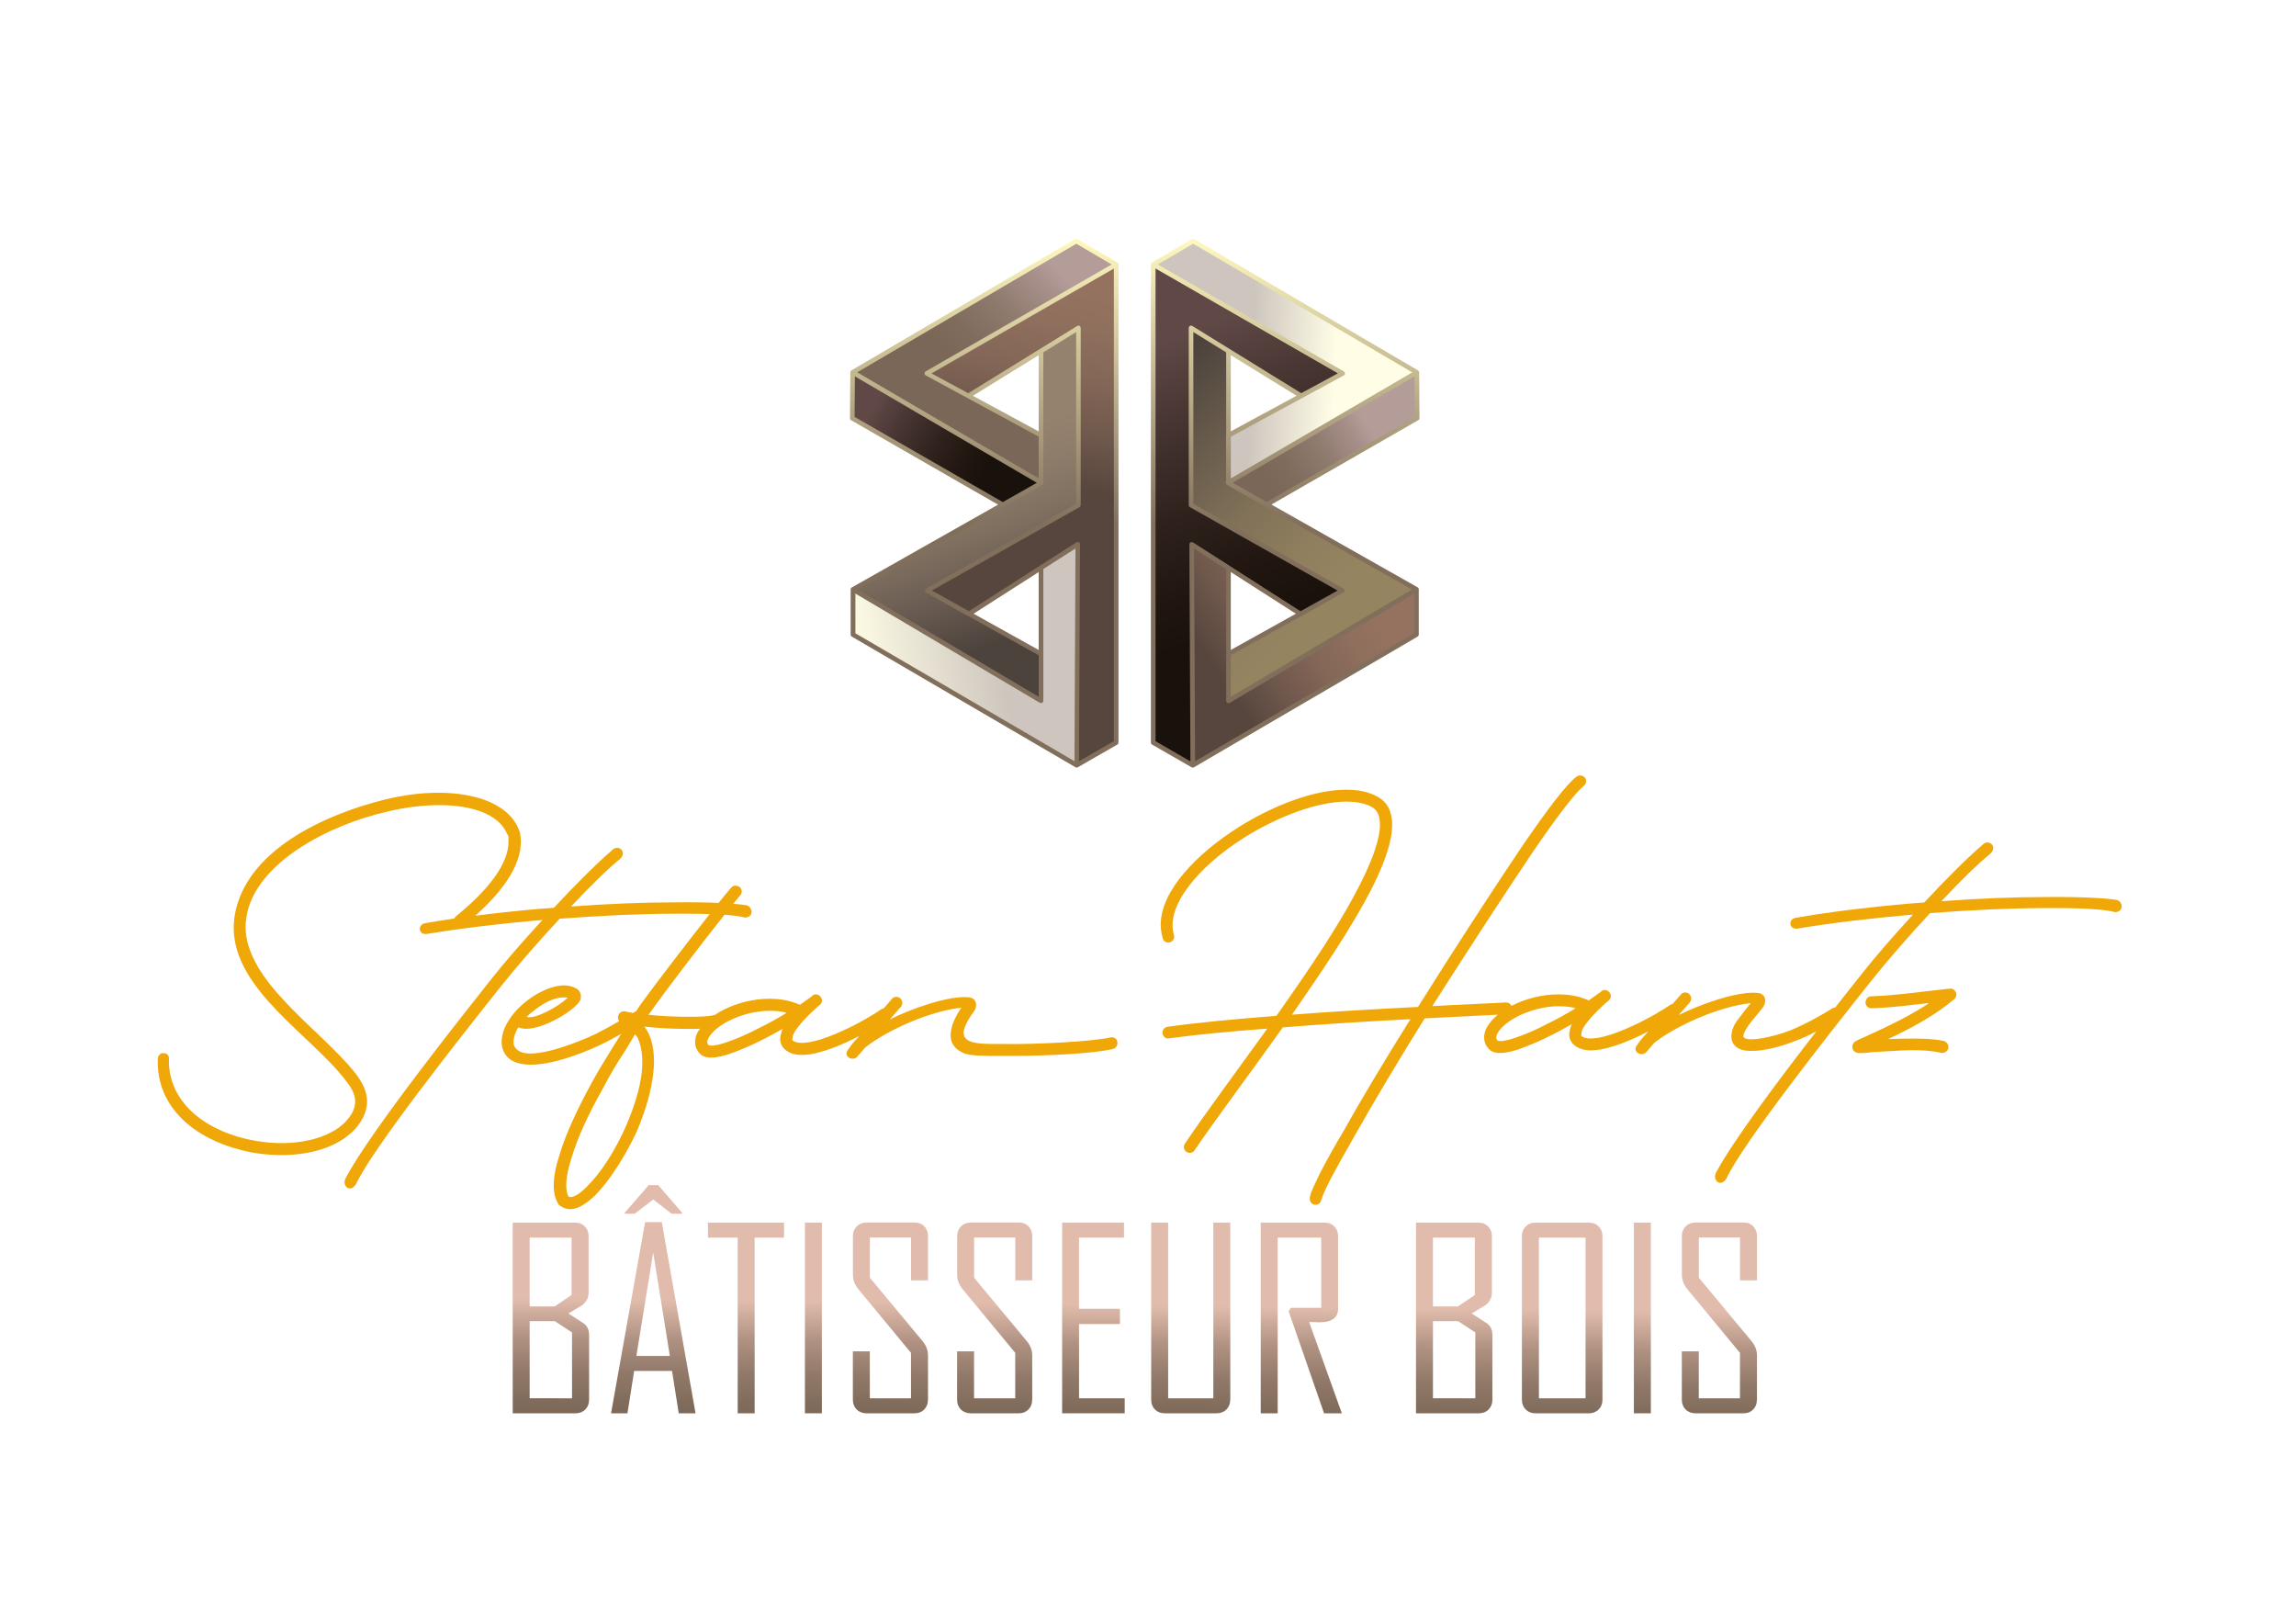 <svg xmlns="http://www.w3.org/2000/svg" xmlns:xlink="http://www.w3.org/1999/xlink" x="0px" y="0px" viewBox="0 0 423.82 297.89" style="enable-background:new 0 0 423.82 297.89;" xml:space="preserve">
<style type="text/css">
	.st0{display:none;}
	.st1{display:inline;fill:url(#SVGID_1_);}
	.st2{display:inline;fill:url(#SVGID_00000178907959975030137830000010933248949066351255_);}
	.st3{display:inline;}
	.st4{fill:url(#SVGID_00000132772942510291882210000017023421185407306887_);}
	.st5{fill:url(#SVGID_00000065058816271464468450000011195784223722671803_);}
	.st6{fill:url(#SVGID_00000126308273113587357670000004305798694645697432_);}
	.st7{fill:url(#SVGID_00000065764090745648607900000016671338725161576631_);}
	.st8{fill:url(#SVGID_00000156566988471563330740000013946229131891071899_);}
	.st9{fill:url(#SVGID_00000011743729190704372090000006038434968837650621_);}
	.st10{fill:url(#SVGID_00000079449143244587649040000006358041489711133587_);}
	.st11{fill:url(#SVGID_00000076577994456937616500000010030947380665021327_);}
	.st12{fill:url(#SVGID_00000173841330877905226320000009455133851414308523_);}
	.st13{fill:url(#SVGID_00000070089638628137385250000002687432496173192606_);}
	.st14{fill:url(#SVGID_00000023972821137287420650000017079417024554973850_);}
	.st15{fill:url(#SVGID_00000170984143971574605390000002986309647817558446_);}
	.st16{fill:url(#SVGID_00000142151330967041109170000000310162966774431636_);}
	.st17{fill:#EFA808;}
	.st18{fill:url(#SVGID_00000129204969850412233230000014937660589282219709_);}
	.st19{fill:url(#SVGID_00000162334629474057789270000008900679342019505826_);}
	.st20{fill:url(#SVGID_00000098212960421678532210000004362521732974344601_);}
	.st21{fill:url(#SVGID_00000178887988118965708480000008268017914267923851_);}
	.st22{fill:url(#SVGID_00000013888033299255150180000007799229706067923897_);}
	.st23{fill:url(#SVGID_00000101801319619294353260000010139722155192348342_);}
	.st24{fill:url(#SVGID_00000015327990493491264330000014671332504142441145_);}
	.st25{fill:url(#SVGID_00000062909609616228691140000007629292206175382657_);}
	.st26{fill:url(#SVGID_00000008140091492140113640000009465921660515958413_);}
	.st27{fill:url(#SVGID_00000003789556699102428150000017777428246752183974_);}
	.st28{fill:url(#SVGID_00000065789286486992188880000016503177080269294473_);}
	.st29{fill:url(#SVGID_00000183951400558179978360000016906976205613456268_);}
	.st30{fill:url(#SVGID_00000081636557332648407720000010149277073236772534_);}
	.st31{opacity:0.4;fill:url(#SVGID_00000119118790477080658090000013854725506439841168_);}
	.st32{fill:url(#SVGID_00000168815433838328686810000012191967212092374432_);}
	.st33{fill:url(#SVGID_00000073695524410893932510000000025254522405611708_);}
	.st34{fill:url(#SVGID_00000157289679661142718010000012378554039556951458_);}
	.st35{fill:url(#SVGID_00000175300057997383783740000017918824013928772282_);}
	.st36{fill:url(#SVGID_00000051362155402150375410000009341127517007864222_);}
	.st37{fill:url(#SVGID_00000011002882646715907650000002867010938374096542_);}
	.st38{fill:url(#SVGID_00000112618491358968710850000013128724501518796986_);}
	.st39{opacity:0.4;fill:url(#SVGID_00000152232096706785267800000012548734567649886105_);}
	.st40{fill:url(#SVGID_00000089554363011265167670000007060944262586087313_);}
	.st41{fill:url(#SVGID_00000127747252991580760570000011363258925771688125_);}
	.st42{fill:url(#SVGID_00000114768954188069759460000007041501751565322163_);}
	.st43{fill:url(#SVGID_00000061469400449442898530000011204722747080470675_);}
	.st44{fill:url(#SVGID_00000067195907381646430610000004318761322501680039_);}
	.st45{fill:url(#SVGID_00000108275689917870279360000000243315731109168557_);}
	.st46{fill:url(#SVGID_00000129897180154333042060000010617086749668361402_);}
	.st47{fill:url(#SVGID_00000034055116794546149660000003667900868350664363_);}
	.st48{fill:url(#SVGID_00000135651652634695785330000004177974286513723306_);}
	.st49{fill:url(#SVGID_00000110436067608977842080000014736139534858019753_);}
	.st50{fill:url(#SVGID_00000053521826384513461430000015621067809836352652_);}
	.st51{fill:url(#SVGID_00000102510364476033621800000016198297947789687702_);}
	.st52{fill:url(#SVGID_00000129913733867589973770000001959550394708135860_);}
	.st53{fill:url(#SVGID_00000170279260859705230900000002912095569526195111_);}
	.st54{fill:url(#SVGID_00000039121139436305874330000013704598938631323792_);}
	.st55{fill:url(#SVGID_00000060014751368401265760000003950283387043172007_);}
	.st56{fill:url(#SVGID_00000112633083360114978610000009317419729390013580_);}
	.st57{fill:url(#SVGID_00000146463340713457632310000000617081139763455147_);}
	.st58{fill:url(#SVGID_00000057840717964338577000000016338868940857003668_);}
	.st59{fill:url(#SVGID_00000130626957168173673740000017622825914487857586_);}
	.st60{fill:url(#SVGID_00000158029130202816223060000003652869781722113725_);}
	.st61{fill:url(#SVGID_00000118392487987716154160000003633322481032915621_);}
	.st62{fill:url(#SVGID_00000047741506860472604060000012567419022997716141_);}
	.st63{fill:url(#SVGID_00000104679869695614210390000006985915493467815076_);}
	.st64{fill:url(#SVGID_00000123418593651828646020000004921116273805431169_);}
	.st65{fill:url(#SVGID_00000026882945352210392730000018138006553743695786_);}
	.st66{fill:#FFFFFF;}
	.st67{opacity:0.4;fill:url(#SVGID_00000009560614519591448410000010071817557766883006_);}
	.st68{fill:url(#SVGID_00000033357947181629562280000017216232709255547028_);}
	.st69{fill:url(#SVGID_00000173147989339252281000000004828838262834663058_);}
	.st70{fill:url(#SVGID_00000023279508981360825120000007072422985525134988_);}
	.st71{fill:url(#SVGID_00000140729986957280139060000018295733633847239580_);}
	.st72{fill:url(#SVGID_00000067222802980207162300000017043252811320681353_);}
	.st73{fill:url(#SVGID_00000014616800253944268700000001068240639357820060_);}
	.st74{fill:url(#SVGID_00000078747035763941304930000009367964339160352674_);}
	.st75{fill:url(#SVGID_00000017474148202006219380000000101085089963019923_);}
	.st76{fill:url(#SVGID_00000167362731667800015100000007909787113065785743_);}
	.st77{fill:url(#SVGID_00000136388062238694507940000001442266736105788827_);}
	.st78{fill:url(#SVGID_00000097462503996992047150000015273360085617962135_);}
	.st79{fill:url(#SVGID_00000157282001038370173680000005557387748817773991_);}
	.st80{fill:url(#SVGID_00000127007095116207731480000009495481698785127082_);}
	.st81{fill:#B5852D;}
</style>
<g id="Calque_2" class="st0">
	<linearGradient id="SVGID_1_" gradientUnits="userSpaceOnUse" x1="143.122" y1="196.299" x2="400.794" y2="20.636">
		<stop offset="0.274" style="stop-color:#312C2E"></stop>
		<stop offset="0.437" style="stop-color:#353133"></stop>
		<stop offset="0.653" style="stop-color:#403D3F"></stop>
		<stop offset="0.9" style="stop-color:#525151"></stop>
		<stop offset="1" style="stop-color:#5A5B5A"></stop>
	</linearGradient>
	<rect x="-1.38" y="-0.13" class="st1" width="428.12" height="298.01"></rect>
</g>
<g id="Calque_1">
	<g>
		
			<linearGradient id="SVGID_00000017495992199376340470000016233463348504699027_" gradientUnits="userSpaceOnUse" x1="101.463" y1="262.431" x2="101.9" y2="223.608">
			<stop offset="0" style="stop-color:#7B6757"></stop>
			<stop offset="0.103" style="stop-color:#816C5C"></stop>
			<stop offset="0.24" style="stop-color:#917969"></stop>
			<stop offset="0.396" style="stop-color:#AF9181"></stop>
			<stop offset="0.565" style="stop-color:#DBB7A7"></stop>
			<stop offset="0.587" style="stop-color:#E1BCAD"></stop>
		</linearGradient>
		<path style="fill:url(#SVGID_00000017495992199376340470000016233463348504699027_);" d="M108.74,258.32c0,0.73-0.23,1.33-0.7,1.8    c-0.46,0.47-1.06,0.7-1.8,0.7h-11.6v-35.19h11.51c0.73,0,1.33,0.23,1.8,0.7c0.46,0.47,0.7,1.06,0.7,1.8v10.45    c0,0.93-0.42,1.71-1.26,2.34c-0.82,0.49-1.65,0.99-2.47,1.48l2.65,1.71c0.78,0.48,1.17,1.23,1.17,2.25V258.32z M105.5,238.99    V228.4h-7.73v12.7h4.61L105.5,238.99z M105.59,258.05v-12.16l-3.17-2.07h-4.65v14.23H105.59z"></path>
		
			<linearGradient id="SVGID_00000070106496316634583280000000923926459290568882_" gradientUnits="userSpaceOnUse" x1="120.58" y1="262.646" x2="121.016" y2="223.823">
			<stop offset="0" style="stop-color:#7B6757"></stop>
			<stop offset="0.103" style="stop-color:#816C5C"></stop>
			<stop offset="0.24" style="stop-color:#917969"></stop>
			<stop offset="0.396" style="stop-color:#AF9181"></stop>
			<stop offset="0.565" style="stop-color:#DBB7A7"></stop>
			<stop offset="0.587" style="stop-color:#E1BCAD"></stop>
		</linearGradient>
		<path style="fill:url(#SVGID_00000070106496316634583280000000923926459290568882_);" d="M128.39,260.82h-3.1l-1.24-7.82h-6.99    l-1.24,7.82h-3.01v-0.09l6.27-35.19h3.08L128.39,260.82z M125.9,223.99h-1.93l-3.39-2.63l-3.42,2.63h-1.84v-0.18l4.43-5.1h1.75    l4.41,5.1V223.99z M123.65,250.23l-3.08-19.07l-3.1,19.07H123.65z"></path>
		
			<linearGradient id="SVGID_00000122720147284541390480000006506919866848587177_" gradientUnits="userSpaceOnUse" x1="137.308" y1="262.834" x2="137.745" y2="224.011">
			<stop offset="0" style="stop-color:#7B6757"></stop>
			<stop offset="0.103" style="stop-color:#816C5C"></stop>
			<stop offset="0.24" style="stop-color:#917969"></stop>
			<stop offset="0.396" style="stop-color:#AF9181"></stop>
			<stop offset="0.565" style="stop-color:#DBB7A7"></stop>
			<stop offset="0.587" style="stop-color:#E1BCAD"></stop>
		</linearGradient>
		<path style="fill:url(#SVGID_00000122720147284541390480000006506919866848587177_);" d="M144.74,228.4h-5.44v32.42h-3.13V228.4    h-5.49v-2.77h14.05V228.4z"></path>
		
			<linearGradient id="SVGID_00000042001721223439931350000016534291683391300510_" gradientUnits="userSpaceOnUse" x1="149.922" y1="262.976" x2="150.358" y2="224.152">
			<stop offset="0" style="stop-color:#7B6757"></stop>
			<stop offset="0.103" style="stop-color:#816C5C"></stop>
			<stop offset="0.24" style="stop-color:#917969"></stop>
			<stop offset="0.396" style="stop-color:#AF9181"></stop>
			<stop offset="0.565" style="stop-color:#DBB7A7"></stop>
			<stop offset="0.587" style="stop-color:#E1BCAD"></stop>
		</linearGradient>
		<path style="fill:url(#SVGID_00000042001721223439931350000016534291683391300510_);" d="M151.71,260.82h-3.13v-35.19h3.13V260.82    z"></path>
		
			<linearGradient id="SVGID_00000037672771934009847170000001418225009582050202_" gradientUnits="userSpaceOnUse" x1="164.141" y1="263.136" x2="164.577" y2="224.312">
			<stop offset="0" style="stop-color:#7B6757"></stop>
			<stop offset="0.103" style="stop-color:#816C5C"></stop>
			<stop offset="0.24" style="stop-color:#917969"></stop>
			<stop offset="0.396" style="stop-color:#AF9181"></stop>
			<stop offset="0.565" style="stop-color:#DBB7A7"></stop>
			<stop offset="0.587" style="stop-color:#E1BCAD"></stop>
		</linearGradient>
		<path style="fill:url(#SVGID_00000037672771934009847170000001418225009582050202_);" d="M171.29,258.32    c0,0.73-0.23,1.33-0.69,1.8c-0.46,0.47-1.05,0.7-1.79,0.7h-8.86c-0.73,0-1.34-0.23-1.81-0.7c-0.47-0.46-0.71-1.06-0.71-1.8v-8.93    h3.13v8.66h7.6v-8.39l-9.71-11.74c-0.67-0.81-1.01-1.7-1.01-2.68v-7.13c0-0.73,0.24-1.33,0.71-1.8c0.47-0.46,1.08-0.7,1.81-0.7    h8.86c0.73,0,1.33,0.23,1.79,0.7c0.46,0.47,0.69,1.06,0.69,1.8v8.18h-3.13v-7.91h-7.6v7.42l9.76,11.74    c0.64,0.78,0.97,1.66,0.97,2.63V258.32z"></path>
		
			<linearGradient id="SVGID_00000048481564253421586110000000514326933142401671_" gradientUnits="userSpaceOnUse" x1="183.384" y1="263.352" x2="183.82" y2="224.528">
			<stop offset="0" style="stop-color:#7B6757"></stop>
			<stop offset="0.103" style="stop-color:#816C5C"></stop>
			<stop offset="0.24" style="stop-color:#917969"></stop>
			<stop offset="0.396" style="stop-color:#AF9181"></stop>
			<stop offset="0.565" style="stop-color:#DBB7A7"></stop>
			<stop offset="0.587" style="stop-color:#E1BCAD"></stop>
		</linearGradient>
		<path style="fill:url(#SVGID_00000048481564253421586110000000514326933142401671_);" d="M190.53,258.32    c0,0.73-0.23,1.33-0.69,1.8c-0.46,0.47-1.05,0.7-1.79,0.7h-8.86c-0.73,0-1.34-0.23-1.81-0.7c-0.47-0.46-0.71-1.06-0.71-1.8v-8.93    h3.13v8.66h7.6v-8.39l-9.71-11.74c-0.67-0.81-1.01-1.7-1.01-2.68v-7.13c0-0.73,0.24-1.33,0.71-1.8c0.47-0.46,1.08-0.7,1.81-0.7    h8.86c0.73,0,1.33,0.23,1.79,0.7c0.46,0.47,0.69,1.06,0.69,1.8v8.18h-3.13v-7.91h-7.6v7.42l9.76,11.74    c0.64,0.78,0.97,1.66,0.97,2.63V258.32z"></path>
		
			<linearGradient id="SVGID_00000166663000489336157430000015736842335127541181_" gradientUnits="userSpaceOnUse" x1="201.615" y1="263.557" x2="202.052" y2="224.733">
			<stop offset="0" style="stop-color:#7B6757"></stop>
			<stop offset="0.103" style="stop-color:#816C5C"></stop>
			<stop offset="0.24" style="stop-color:#917969"></stop>
			<stop offset="0.396" style="stop-color:#AF9181"></stop>
			<stop offset="0.565" style="stop-color:#DBB7A7"></stop>
			<stop offset="0.587" style="stop-color:#E1BCAD"></stop>
		</linearGradient>
		<path style="fill:url(#SVGID_00000166663000489336157430000015736842335127541181_);" d="M207.62,260.82h-11.56v-35.19h11.42v2.77    h-8.3v13.13h7.55v2.81h-7.55v13.71h8.43V260.82z"></path>
		
			<linearGradient id="SVGID_00000180361882806255224480000016953927073058906302_" gradientUnits="userSpaceOnUse" x1="219.552" y1="263.758" x2="219.988" y2="224.935">
			<stop offset="0" style="stop-color:#7B6757"></stop>
			<stop offset="0.103" style="stop-color:#816C5C"></stop>
			<stop offset="0.24" style="stop-color:#917969"></stop>
			<stop offset="0.396" style="stop-color:#AF9181"></stop>
			<stop offset="0.565" style="stop-color:#DBB7A7"></stop>
			<stop offset="0.587" style="stop-color:#E1BCAD"></stop>
		</linearGradient>
		<path style="fill:url(#SVGID_00000180361882806255224480000016953927073058906302_);" d="M227.09,258.32    c0,0.73-0.24,1.33-0.71,1.8c-0.47,0.47-1.08,0.7-1.81,0.7H215c-0.73,0-1.33-0.23-1.8-0.7c-0.46-0.46-0.7-1.06-0.7-1.8v-32.69h3.13    v32.42h8.34v-32.42h3.13V258.32z"></path>
		
			<linearGradient id="SVGID_00000109015353553966927510000017711881114358013610_" gradientUnits="userSpaceOnUse" x1="239.967" y1="263.988" x2="240.403" y2="225.164">
			<stop offset="0" style="stop-color:#7B6757"></stop>
			<stop offset="0.103" style="stop-color:#816C5C"></stop>
			<stop offset="0.24" style="stop-color:#917969"></stop>
			<stop offset="0.396" style="stop-color:#AF9181"></stop>
			<stop offset="0.565" style="stop-color:#DBB7A7"></stop>
			<stop offset="0.587" style="stop-color:#E1BCAD"></stop>
		</linearGradient>
		<path style="fill:url(#SVGID_00000109015353553966927510000017711881114358013610_);" d="M247.69,260.82h-3.28l-6.54-18.84    l0.43-0.63h5.58V228.4h-8.03v32.42h-3.13v-35.19h11.78c0.73,0,1.33,0.23,1.8,0.7c0.46,0.47,0.7,1.06,0.7,1.8v13.35    c0,1.69-1.14,2.54-3.42,2.54c-0.22,0-0.55-0.01-0.99-0.03c-0.43-0.02-0.75-0.03-0.94-0.03    C243.66,249.56,245.68,255.18,247.69,260.82z"></path>
		
			<linearGradient id="SVGID_00000105405896107006750940000004407403236527071120_" gradientUnits="userSpaceOnUse" x1="268.177" y1="264.305" x2="268.613" y2="225.481">
			<stop offset="0" style="stop-color:#7B6757"></stop>
			<stop offset="0.103" style="stop-color:#816C5C"></stop>
			<stop offset="0.24" style="stop-color:#917969"></stop>
			<stop offset="0.396" style="stop-color:#AF9181"></stop>
			<stop offset="0.565" style="stop-color:#DBB7A7"></stop>
			<stop offset="0.587" style="stop-color:#E1BCAD"></stop>
		</linearGradient>
		<path style="fill:url(#SVGID_00000105405896107006750940000004407403236527071120_);" d="M275.48,258.32c0,0.73-0.23,1.33-0.7,1.8    c-0.46,0.47-1.06,0.7-1.8,0.7h-11.6v-35.19h11.51c0.73,0,1.33,0.23,1.8,0.7c0.46,0.47,0.7,1.06,0.7,1.8v10.45    c0,0.93-0.42,1.71-1.26,2.34c-0.82,0.49-1.65,0.99-2.47,1.48l2.65,1.71c0.78,0.48,1.17,1.23,1.17,2.25V258.32z M272.24,238.99    V228.4h-7.73v12.7h4.61L272.24,238.99z M272.33,258.05v-12.16l-3.17-2.07h-4.65v14.23H272.33z"></path>
		
			<linearGradient id="SVGID_00000080193703611902764760000001830524829435927697_" gradientUnits="userSpaceOnUse" x1="288.131" y1="264.529" x2="288.567" y2="225.705">
			<stop offset="0" style="stop-color:#7B6757"></stop>
			<stop offset="0.103" style="stop-color:#816C5C"></stop>
			<stop offset="0.24" style="stop-color:#917969"></stop>
			<stop offset="0.396" style="stop-color:#AF9181"></stop>
			<stop offset="0.565" style="stop-color:#DBB7A7"></stop>
			<stop offset="0.587" style="stop-color:#E1BCAD"></stop>
		</linearGradient>
		<path style="fill:url(#SVGID_00000080193703611902764760000001830524829435927697_);" d="M295.8,258.32c0,0.73-0.24,1.33-0.71,1.8    c-0.47,0.47-1.08,0.7-1.81,0.7h-9.85c-0.73,0-1.33-0.23-1.8-0.7c-0.46-0.46-0.7-1.06-0.7-1.8v-30.19c0-0.73,0.23-1.33,0.7-1.8    c0.46-0.46,1.06-0.7,1.8-0.7h9.85c0.73,0,1.34,0.23,1.81,0.7c0.47,0.47,0.71,1.06,0.71,1.8V258.32z M292.68,258.05V228.4h-8.61    v29.66H292.68z"></path>
		
			<linearGradient id="SVGID_00000001623111862925027100000003559574103963990433_" gradientUnits="userSpaceOnUse" x1="302.923" y1="264.695" x2="303.359" y2="225.871">
			<stop offset="0" style="stop-color:#7B6757"></stop>
			<stop offset="0.103" style="stop-color:#816C5C"></stop>
			<stop offset="0.24" style="stop-color:#917969"></stop>
			<stop offset="0.396" style="stop-color:#AF9181"></stop>
			<stop offset="0.565" style="stop-color:#DBB7A7"></stop>
			<stop offset="0.587" style="stop-color:#E1BCAD"></stop>
		</linearGradient>
		<path style="fill:url(#SVGID_00000001623111862925027100000003559574103963990433_);" d="M304.73,260.82h-3.13v-35.19h3.13V260.82    z"></path>
		
			<linearGradient id="SVGID_00000178187760340818183260000010331180535193499280_" gradientUnits="userSpaceOnUse" x1="317.141" y1="264.855" x2="317.578" y2="226.031">
			<stop offset="0" style="stop-color:#7B6757"></stop>
			<stop offset="0.103" style="stop-color:#816C5C"></stop>
			<stop offset="0.24" style="stop-color:#917969"></stop>
			<stop offset="0.396" style="stop-color:#AF9181"></stop>
			<stop offset="0.565" style="stop-color:#DBB7A7"></stop>
			<stop offset="0.587" style="stop-color:#E1BCAD"></stop>
		</linearGradient>
		<path style="fill:url(#SVGID_00000178187760340818183260000010331180535193499280_);" d="M324.31,258.32    c0,0.73-0.23,1.33-0.69,1.8c-0.46,0.47-1.05,0.7-1.79,0.7h-8.86c-0.73,0-1.34-0.23-1.81-0.7c-0.47-0.46-0.71-1.06-0.71-1.8v-8.93    h3.13v8.66h7.6v-8.39l-9.71-11.74c-0.67-0.81-1.01-1.7-1.01-2.68v-7.13c0-0.73,0.24-1.33,0.71-1.8c0.47-0.46,1.08-0.7,1.81-0.7    h8.86c0.73,0,1.33,0.23,1.79,0.7c0.46,0.47,0.69,1.06,0.69,1.8v8.18h-3.13v-7.91h-7.6v7.42l9.76,11.74    c0.64,0.78,0.97,1.66,0.97,2.63V258.32z"></path>
	</g>
	<g>
		<path class="st17" d="M204.96,191.45c-2.94,0.74-14.05,1.35-20.09,1.21c-3.68,0.01-6.99,0.08-6.99-2.05    c0-0.88,0.59-2.14,1.91-3.98c0.66-0.88,0.58-2.36-0.89-2.57c-3.75-0.44-10.96,2.22-14.64,4.07l2.06-2.36    c0.37-0.44,0.29-1.18-0.15-1.54c-0.44-0.37-1.18-0.37-1.55,0.15l-1.5,1.71c-0.17,0.03-0.33,0.1-0.49,0.21    c-0.96,0.66-3.9,2.51-7.21,3.98c-3.53,1.62-6.69,2.51-8.39,2.07c-0.52-0.15-0.66-0.29-0.74-0.37c0-0.07-0.07-0.15,0-0.37    c0-0.59,0.44-1.4,1.25-2.36c1.1-1.4,2.57-2.73,3.31-3.39l0.07-0.07l0.22-0.15l0.22-0.22c1.03-0.88-0.3-2.5-1.4-1.69l0,0.07    c-0.07,0-0.15,0.07-0.29,0.22l-0.15,0.07l-0.07,0.07l-1.76,1.25l-0.07,0l-0.74-0.29c-1.62-0.59-3.24-0.8-4.86-0.8    c-3.02,0-6.03,0.82-8.39,2c-0.61,0.3-1.18,0.64-1.71,1c-0.07,0-0.13,0.02-0.2,0.03c-0.81,0.22-2.5,0.3-4.41,0.3    c-2.58,0-5.59-0.14-7.36-0.36l-0.29,0l0.37-0.44c2.32-3.35,9.41-12.63,13.71-18.04c1.79,0.14,3.04,0.32,3.63,0.5    c0.52,0.07,1.18-0.15,1.32-0.74c0.15-0.59-0.15-1.18-0.74-1.47c-0.56-0.11-1.44-0.22-2.6-0.31c0.53-0.65,0.96-1.17,1.27-1.53    c0.44-0.44,0.37-1.18-0.08-1.55c-0.44-0.37-1.18-0.37-1.55,0.08c-0.51,0.58-1.33,1.58-2.34,2.84c-2.28-0.1-5.11-0.14-8.33-0.1    c-5.37,0.01-11.92,0.24-18.91,0.77c3.45-3.68,6.76-6.93,9.11-8.84c1.32-1.4-0.52-2.72-1.55-1.54c-2.43,2.06-6.54,6.12-10.73,10.61    l-3.02,0.23c-3.76,0.33-7.62,0.74-11.49,1.24c5.07-4.5,9.16-9.92,8.3-14.99l0-0.15c-1.48-5.22-7.81-7.57-15.17-7.56    c-3.16,0-6.55,0.45-9.86,1.27c-10.15,2.52-24.56,8.65-27.42,20.13c-0.29,1.18-0.44,2.43-0.44,3.53    c0.02,11.55,14.53,19.99,20.72,28.23c1.03,1.32,1.7,2.5,1.7,3.82c0,0.96-0.36,1.99-1.17,3.02c-2.28,3.02-7.06,4.65-12.36,4.66    c-2.28,0-4.64-0.29-6.99-0.87c-7.66-1.9-13.99-6.97-13.86-14.55c0.07-0.74-0.3-1.18-1.03-1.18c-0.59-0.07-1.03,0.52-1.03,1.11    c-0.28,9.13,7.16,14.71,15.33,16.75c2.43,0.66,5.08,0.95,7.58,0.95c5.81-0.01,11.26-1.78,14.12-5.54c1.1-1.47,1.61-2.95,1.61-4.34    c0-1.84-0.89-3.6-2.22-5.3c-6.34-8.01-20.19-16.75-20.21-26.98c0-0.81,0.14-1.69,0.29-2.5c2.05-9.35,14.84-16.21,25.87-18.73    c3.38-0.81,6.62-1.19,9.56-1.19c6.11-0.01,10.75,1.68,12.37,4.91l0.44,0.88l0,0.74c0.15,4.27-3.89,9.28-9.62,13.92    c-0.17,0.16-0.3,0.32-0.4,0.48c-1.81,0.26-3.62,0.55-5.41,0.86c-1.4,0.3-1.17,2.14,0.3,1.99c6.77-1.11,13.91-1.94,20.67-2.53    c0.22,0,0.44,0,0.74-0.07c-3.6,3.91-7.13,7.96-9.55,11.05c-4.77,6.04-22.11,27.78-26.8,36.62c-0.73,1.47,0.89,2.79,1.92,1.1    c3.01-6.48,18.8-26.52,26.66-36.39c2.86-3.61,6.9-8.25,10.94-12.6c7.87-0.6,15.16-0.91,20.97-0.92l2.65,0    c1.49,0,2.85,0.02,4.07,0.07c-4.38,5.55-10.69,13.78-12.94,16.94l-0.58,0.92c-0.19,0.11-0.41,0.25-0.66,0.4l-0.24-0.06l-1.1-0.22    c-1.16-0.32-1.81,1.11-1.16,1.76c-1.13,0.66-2.42,1.38-3.76,2.07c-1.32,0.74-8.46,3.91-12.65,3.92c-1.47,0-2.58-0.44-3.02-1.47    c-0.22-0.66-0.08-1.69,0.51-2.87l0.29-0.52c2.95,1.47,10.44-2.96,11.4-4.95c0.29-0.74,0.14-1.62-0.59-2.13l-0.59-0.29    c-1.91-0.81-4.42-0.07-6.55,1.11c-2.13,1.18-4.26,3.02-5.51,5.09c-1.03,1.62-1.61,3.61-1.02,5.3c0.74,2.06,2.73,2.79,5.16,2.79    c4.71-0.01,11.03-2.74,13.68-4.07c1.05-0.54,2.06-1.09,2.99-1.61l-1.15,1.83c-1.47,2.36-2.94,4.71-4.26,7.14    c-2.57,4.71-4.77,9.35-5.94,13.26c-0.66,2.06-1.1,3.98-1.09,5.74c0,1.4,0.3,2.65,0.96,3.6c0.07,0.07,0.15,0.15,0.22,0.15    c1.18,0.88,2.58,0.73,3.68,0.14c1.18-0.59,2.43-1.62,3.6-2.95c2.35-2.65,4.85-6.63,6.83-10.83c1.83-4.27,3.15-8.84,3.22-12.88    c0-1.99-0.3-3.9-1.11-5.52l-0.66-1.03l0.66,0.07c1.91,0.22,4.86,0.36,7.51,0.36c0.73,0,1.43-0.01,2.08-0.04    c-0.01,0.01-0.02,0.02-0.02,0.03c-0.59,0.74-0.88,1.62-0.88,2.43c0,0.74,0.22,1.4,0.81,2.06l0.22,0.22    c1.18,1.03,3.39,0.51,5.08-0.01c1.99-0.67,4.41-1.7,6.69-2.88l1.69-0.89l1.69-0.96l-0.07,0.15c-0.15,0.44-0.29,0.88-0.37,1.33    c-0.22,1.47,0.67,2.65,2.36,3.16c2.58,0.73,6.62-0.67,9.86-2.15c0.8-0.36,1.58-0.75,2.33-1.14l-0.41,0.47    c-0.88,0.88-1.32,1.62-1.76,2.21c-0.73,1.18,1.03,2.06,1.84,1.1l1.47-1.69c3.82-3.02,11.76-6.71,17.72-7.31    c-0.88,1.25-1.98,3.24-1.98,5.08c0,1.32,0.59,2.5,2.43,3.31c1.25,0.51,3.9,0.51,6.92,0.5l2.35,0c6.4-0.01,15.08-0.47,18.25-1.28    c0.59-0.15,0.96-0.74,0.81-1.33C206.21,191.67,205.54,191.31,204.96,191.45z M104.79,184.11c-1.47,1.55-6.17,4.13-7.57,3.54    C99.05,185.96,101.92,183.74,104.79,184.11z M115.5,207.93c-1.83,4.12-4.18,7.88-6.46,10.31c-2.35,2.65-3.75,2.95-4.19,2.51    l0.15,0.07l-0.22-0.29c-0.44-1.25-0.37-3.53,0.72-6.84c1.1-3.75,3.15-8.17,5.79-12.81c1.25-2.43,2.64-4.79,4.18-7.07l1.76-2.95    l0.44,0.59c0.59,1.25,0.89,2.79,0.89,4.56C118.58,199.61,117.26,203.88,115.5,207.93z M144.97,187.06    c-1.47,0.89-3.16,1.84-4.85,2.66c-2.21,1.18-4.49,2.14-6.32,2.73c-0.88,0.3-1.62,0.44-2.21,0.52c-0.66,0-0.81-0.07-0.81-0.15    l-0.15-0.15c-0.22-0.44,0.07-1.03,0.37-1.47c0.66-0.96,1.91-1.99,3.68-2.88c2.13-1.03,4.71-1.77,7.36-1.78    c0.88,0,1.77,0.07,2.58,0.22l0.59,0.15L144.97,187.06z"></path>
		<path class="st17" d="M390.88,166.12c-1.77-0.37-6.85-0.65-13.61-0.57c-5.37,0.01-11.92,0.24-18.91,0.77    c3.45-3.68,6.76-6.93,9.11-8.84c1.32-1.4-0.52-2.72-1.55-1.54c-2.43,2.06-6.54,6.12-10.73,10.61l-3.02,0.23    c-6.77,0.6-13.91,1.42-20.75,2.61c-1.4,0.3-1.17,2.14,0.3,1.99c6.77-1.11,13.9-1.94,20.67-2.53c0.22,0,0.44,0,0.74-0.07    c-3.6,3.91-7.13,7.96-9.55,11.05c-1.07,1.35-2.78,3.5-4.83,6.11c-0.18,0.01-0.37,0.05-0.54,0.15c-0.96,0.66-4.48,2.73-7.72,4.06    c-2.94,1.18-8.39,2.37-8.68,1.12c0-1.4,2.79-4.2,3.67-5.45c0.73-1.11,0.36-2.43-0.96-2.57c-3.75-0.44-10.96,2.22-14.64,4.07    l2.06-2.36c0.37-0.44,0.29-1.18-0.15-1.54c-0.44-0.37-1.18-0.37-1.55,0.15l-1.5,1.71c-0.17,0.03-0.33,0.1-0.49,0.21    c-0.96,0.66-3.9,2.51-7.21,3.98c-3.53,1.62-6.69,2.51-8.39,2.07c-0.52-0.15-0.66-0.29-0.74-0.37c0-0.07-0.07-0.15,0-0.37    c0-0.59,0.44-1.4,1.25-2.36c1.1-1.4,2.57-2.73,3.31-3.39l0.07-0.07l0.22-0.15l0.22-0.22c1.03-0.88-0.3-2.5-1.4-1.69l0,0.07    c-0.07,0-0.15,0.07-0.29,0.22l-0.15,0.07l-0.07,0.07l-1.76,1.25l-0.07,0l-0.74-0.29c-1.62-0.59-3.24-0.8-4.86-0.8    c-3.02,0-6.03,0.82-8.39,2c-0.08,0.04-0.16,0.09-0.24,0.13c-0.18-0.4-0.57-0.64-1.01-0.64c-3.9,0.23-8.54,0.38-13.61,0.68    c5.29-8.32,14.24-22.1,18.5-28.36c4.55-6.7,8-11.12,9.4-12.23c0.51-0.37,0.66-1.03,0.29-1.55c-0.37-0.44-1.1-0.59-1.55-0.22    c-1.91,1.4-5.58,6.34-9.99,12.75c-4.4,6.48-13.87,21.07-19.01,29.32l-0.29,0.44c-7.43,0.38-15.53,0.83-23.25,1.43    c2.64-3.83,5.29-7.66,7.71-11.42c5.21-8.03,10.79-17.53,10.78-23.64c0-2.35-0.82-4.19-2.8-5.22c-1.62-0.88-3.53-1.25-5.74-1.24    c-5.96,0.01-13.54,2.96-19.86,6.95c-7.57,4.8-14.33,11.65-14.32,17.98c0,0.81,0.15,1.69,0.37,2.5c0.15,0.59,0.74,0.88,1.33,0.73    c0.59-0.15,0.96-0.81,0.73-1.4c-1.55-5.22,4.4-12.52,13.07-17.98c6.4-3.98,13.53-6.57,18.75-6.58c1.84,0,3.39,0.29,4.64,0.95    c0.96,0.51,1.47,1.4,1.55,2.79c0.15,1.47-0.29,3.39-1.09,5.74c-1.69,4.71-5.06,10.75-9.25,17.23c-2.72,4.2-5.73,8.54-8.74,12.82    c-7.65,0.6-14.79,1.27-20.09,2.02c-0.59,0.07-1.03,0.66-0.95,1.25c0.15,0.59,0.66,1.03,1.25,0.88c4.86-0.67,11.18-1.27,18.1-1.79    c-5.73,7.96-11.38,15.54-15.2,21.22c-0.37,0.52-0.22,1.18,0.3,1.54c0.44,0.29,1.18,0.22,1.47-0.3    c3.96-5.82,10.21-14.14,16.3-22.69c7.73-0.6,15.89-1.13,23.55-1.51c-4.55,7.29-8.88,14.44-12.11,20.26    c-1.91,3.17-3.45,5.97-4.55,8.1c-0.95,1.99-1.83,3.68-1.91,4.57l0,0.22c0,0.59,0.44,1.1,1.03,1.1c0.52,0,0.88-0.3,1.03-0.66    l0.07-0.37l0.07,0c0-0.22,0.29-1.1,1.69-3.83c1.1-2.06,2.64-4.86,4.48-8.03c3.45-6.11,8-13.77,12.84-21.51l13.5-0.68    c-0.68,0.56-1.24,1.15-1.65,1.77c-0.59,0.74-0.88,1.62-0.88,2.43c0,0.74,0.22,1.4,0.81,2.06l0.22,0.22    c1.18,1.03,3.39,0.51,5.08-0.01c1.99-0.67,4.41-1.7,6.69-2.88l1.69-0.89l1.69-0.96l-0.07,0.15c-0.15,0.44-0.29,0.88-0.37,1.33    c-0.22,1.47,0.67,2.65,2.36,3.16c2.58,0.73,6.62-0.67,9.86-2.15c0.8-0.36,1.58-0.75,2.33-1.14l-0.41,0.47    c-0.88,0.88-1.32,1.62-1.76,2.21c-0.73,1.18,1.03,2.06,1.84,1.1l1.47-1.69c3.82-3.02,11.84-6.71,17.8-7.31    c-0.95,1.11-1.76,2.21-2.42,3.09c-0.66,0.81-1.17,1.99-1.17,3.09c0,0.96,0.44,1.84,1.7,2.35c0.59,0.22,1.25,0.29,2.06,0.29    c2.35,0,5.44-0.82,7.87-1.78c1.38-0.5,2.78-1.16,4.05-1.83c-6.86,8.84-15.42,20.24-18.51,26.06c-0.73,1.47,0.89,2.79,1.91,1.1    c3.01-6.48,18.8-26.52,26.66-36.39c2.86-3.61,6.9-8.25,10.94-12.6c7.87-0.6,15.16-0.91,20.97-0.92l2.65,0    c5.45-0.01,9.2,0.35,10.38,0.72c0.52,0.07,1.18-0.15,1.32-0.74C391.76,167,391.47,166.41,390.88,166.12z M290.61,186.22    c-1.47,0.89-3.16,1.84-4.85,2.66c-2.21,1.18-4.49,2.14-6.32,2.73c-0.88,0.3-1.62,0.44-2.21,0.52c-0.66,0-0.81-0.07-0.81-0.15    l-0.15-0.15c-0.22-0.44,0.07-1.03,0.37-1.47c0.66-0.96,1.91-1.99,3.68-2.88c2.13-1.03,4.71-1.77,7.36-1.78    c0.88,0,1.77,0.07,2.58,0.22l0.59,0.15L290.61,186.22z"></path>
		<path class="st17" d="M359.88,182.45c-4.93,0.52-9.93,1.27-14.49,1.42c-0.59,0-1.03,0.52-1.03,1.18c0,0.59,0.52,1.03,1.11,1.03    c2.35-0.08,4.86-0.3,7.28-0.6l3.31-0.37l-0.51,0.37c-4.12,2.66-8.97,4.8-12.87,6.57l0,0.07c-0.07,0-0.22,0.07-0.37,0.15    c-0.07,0.15-0.51,0.52-0.37,1.18c0.15,0.59,0.66,0.81,0.81,0.81c0.07,0.07,0.22,0.07,0.29,0.07l0.96,0c0.44,0,0.88-0.08,1.47-0.15    l3.97-0.23c1.18-0.07,2.35-0.15,3.53-0.15c1.91,0,3.9,0.14,5.37,0.51c0.59,0.07,1.18-0.3,1.32-0.89c0.07-0.59-0.3-1.18-0.89-1.32    c-1.69-0.37-3.68-0.44-5.67-0.43c-1.32,0-2.65,0-3.83,0.08l-0.74,0l0.15-0.07c4.12-1.92,8.75-4.43,12.06-7.3    C361.58,183.62,360.91,182.3,359.88,182.45z"></path>
	</g>
	<g>
		
			<linearGradient id="SVGID_00000082369981615342944880000007260371052255471011_" gradientUnits="userSpaceOnUse" x1="217.796" y1="66.494" x2="246.332" y2="67.818">
			<stop offset="0.458" style="stop-color:#816F5C"></stop>
			<stop offset="1" style="stop-color:#FFF9BF"></stop>
		</linearGradient>
		<polygon style="opacity:0.4;fill:url(#SVGID_00000082369981615342944880000007260371052255471011_);" points="261.53,68.72     258.2,70.67 258.2,70.67 253.97,73.14 249.73,75.61 245.49,78.09 241.23,80.58 236.96,83.07 232.65,85.59 228.26,88.15     226.77,89.03 226.76,89.03 226.75,83.13 226.75,80.34 226.77,80.33 229.91,78.63 233.84,76.5 237.91,74.29 242.06,72.04     246.25,69.77 247.83,68.91 244.66,67.09 237.19,62.8 216.47,50.88 212.87,48.82 217.11,46.33 220.24,44.48 245.94,59.57     254.21,64.42   "></polygon>
		
			<linearGradient id="SVGID_00000125591962650261472480000001964137433552321982_" gradientUnits="userSpaceOnUse" x1="241.752" y1="132.19" x2="214.745" y2="62.963">
			<stop offset="0.274" style="stop-color:#19110B"></stop>
			<stop offset="0.406" style="stop-color:#211710"></stop>
			<stop offset="0.581" style="stop-color:#2F221D"></stop>
			<stop offset="0.781" style="stop-color:#44332F"></stop>
			<stop offset="0.998" style="stop-color:#604846"></stop>
			<stop offset="1" style="stop-color:#604846"></stop>
		</linearGradient>
		<polygon style="fill:url(#SVGID_00000125591962650261472480000001964137433552321982_);" points="246.74,108.4 247.77,108.98     245.16,110.45 240.08,113.31 240.04,113.29 236.93,111.3 232.51,108.46 228.07,105.63 226.77,104.79 223.63,102.78 219.98,100.45     220,104.88 220.03,110.32 220.05,115.26 220.07,120.06 220.1,124.81 220.12,129.53 220.14,134.23 220.16,138.93 220.17,141.23     215.97,138.81 212.87,137.03 212.87,48.82 216.47,50.88 237.19,62.8 244.66,67.09 247.83,68.91 246.24,69.77 242.05,72.04     240.18,73.05 236.28,70.65 219.85,60.51 219.85,93.21 223.23,95.12 228.05,97.84 232.77,100.51 237.44,103.15 242.1,105.78   "></polygon>
		
			<linearGradient id="SVGID_00000145751035850836902400000010269540804779044993_" gradientUnits="userSpaceOnUse" x1="256.168" y1="125.409" x2="207.039" y2="78.045">
			<stop offset="0.274" style="stop-color:#958460"></stop>
			<stop offset="0.406" style="stop-color:#8F7F5E"></stop>
			<stop offset="0.581" style="stop-color:#817258"></stop>
			<stop offset="0.781" style="stop-color:#6A5D4D"></stop>
			<stop offset="0.998" style="stop-color:#4D433D"></stop>
			<stop offset="1" style="stop-color:#4D433D"></stop>
		</linearGradient>
		<polygon style="fill:url(#SVGID_00000145751035850836902400000010269540804779044993_);" points="261.47,108.79 257.78,110.97     257.78,110.97 226.77,129.34 226.77,120.68 240.04,113.29 245.19,110.42 245.19,110.42 247.77,108.98 246.74,108.4 246.74,108.4     242.1,105.78 237.44,103.15 232.77,100.51 228.05,97.84 223.23,95.12 223.23,95.12 219.85,93.21 219.85,60.51 226.77,64.79     226.77,89.14 228.75,90.26 233.83,93.14 234.51,93.52 239.89,96.57 244.99,99.46 249.93,102.25 254.75,104.98 259.52,107.68   "></polygon>
		
			<linearGradient id="SVGID_00000075134993469141232580000014195770742499459475_" gradientUnits="userSpaceOnUse" x1="256.584" y1="98.477" x2="222.398" y2="120.698">
			<stop offset="0.274" style="stop-color:#94725F"></stop>
			<stop offset="0.406" style="stop-color:#8F6F5D"></stop>
			<stop offset="0.581" style="stop-color:#846757"></stop>
			<stop offset="0.781" style="stop-color:#71594D"></stop>
			<stop offset="0.998" style="stop-color:#57463D"></stop>
			<stop offset="1" style="stop-color:#57463D"></stop>
		</linearGradient>
		<polygon style="fill:url(#SVGID_00000075134993469141232580000014195770742499459475_);" points="261.47,108.79 261.47,117.12     258.42,118.9 258.41,118.91 224.6,138.64 224.6,138.64 220.17,141.23 220.16,138.93 220.14,134.23 220.12,129.53 220.1,124.81     220.07,120.06 220.05,115.26 220.03,110.32 220,104.88 219.98,100.45 223.63,102.78 226.77,104.78 226.77,129.34 257.78,110.97     257.78,110.97   "></polygon>
		
			<linearGradient id="SVGID_00000160886040379356384760000017645358196463414145_" gradientUnits="userSpaceOnUse" x1="227.062" y1="93.27" x2="252.362" y2="78.266">
			<stop offset="0.274" style="stop-color:#7B6757"></stop>
			<stop offset="0.437" style="stop-color:#806C5D"></stop>
			<stop offset="0.653" style="stop-color:#8E796D"></stop>
			<stop offset="0.9" style="stop-color:#A7908A"></stop>
			<stop offset="1" style="stop-color:#B49C99"></stop>
		</linearGradient>
		<polygon style="fill:url(#SVGID_00000160886040379356384760000017645358196463414145_);" points="261.6,77.18 257.47,79.55     253.08,82.08 248.64,84.63 244.1,87.24 239.43,89.92 234.47,92.77 233.83,93.14 233.81,93.15 228.75,90.28 226.68,89.1     226.77,89.05 228.27,88.17 232.66,85.61 236.97,83.09 241.24,80.59 245.5,78.1 249.74,75.62 253.97,73.14 258.2,70.67     261.53,68.72 261.59,76.58 261.59,76.6   "></polygon>
	</g>
	<g>
		
			<linearGradient id="SVGID_00000152951343057557982350000011419243625202875325_" gradientUnits="userSpaceOnUse" x1="174.465" y1="79.177" x2="199.591" y2="54.562">
			<stop offset="0.274" style="stop-color:#7B6757"></stop>
			<stop offset="0.437" style="stop-color:#806C5D"></stop>
			<stop offset="0.653" style="stop-color:#8E796D"></stop>
			<stop offset="0.9" style="stop-color:#A7908A"></stop>
			<stop offset="1" style="stop-color:#B49C99"></stop>
		</linearGradient>
		<polygon style="fill:url(#SVGID_00000152951343057557982350000011419243625202875325_);" points="192.16,80.33 192.17,80.34     192.16,89.03 187.76,86.46 182.36,83.31 177.2,80.3 172.21,77.38 167.35,74.54 162.59,71.76 157.39,68.72 181.9,54.33     187.43,51.09 198.68,44.48 201.72,46.27 206.05,48.82 189.78,58.17 173,67.81 171.09,68.91 171.6,69.19 176.25,71.71     180.95,74.26 185.71,76.84 190.56,79.47   "></polygon>
		
			<linearGradient id="SVGID_00000068653397339682562220000017636248391704685702_" gradientUnits="userSpaceOnUse" x1="202.024" y1="40.669" x2="191.64" y2="88.743">
			<stop offset="0.274" style="stop-color:#94725F"></stop>
			<stop offset="0.406" style="stop-color:#8F6F5D"></stop>
			<stop offset="0.581" style="stop-color:#846757"></stop>
			<stop offset="0.781" style="stop-color:#71594D"></stop>
			<stop offset="0.998" style="stop-color:#57463D"></stop>
			<stop offset="1" style="stop-color:#57463D"></stop>
		</linearGradient>
		<polygon style="fill:url(#SVGID_00000068653397339682562220000017636248391704685702_);" points="206.05,48.82 206.05,137.03     205.27,137.48 198.74,141.23 198.77,136.05 198.79,131.22 198.82,126.34 198.84,121.36 198.86,116.17 198.89,109.95     198.92,103.97 198.94,100.45 196.37,102.09 192.16,104.79 191.63,105.13 186.95,108.12 182.32,111.08 178.88,113.29     178.84,113.31 171.96,109.43 171.15,108.98 171.5,108.78 176.85,105.77 182.26,102.7 187.81,99.57 193.53,96.34 199.07,93.21     199.07,60.51 191.8,65 178.74,73.05 176.26,71.71 171.6,69.19 171.09,68.91 173,67.81 189.78,58.17   "></polygon>
		
			<linearGradient id="SVGID_00000061457838467438296250000009252078549914043828_" gradientUnits="userSpaceOnUse" x1="173.147" y1="69.727" x2="189.327" y2="116.944">
			<stop offset="0.274" style="stop-color:#94826E"></stop>
			<stop offset="0.406" style="stop-color:#8F7D6B"></stop>
			<stop offset="0.581" style="stop-color:#807161"></stop>
			<stop offset="0.781" style="stop-color:#6A5C52"></stop>
			<stop offset="0.998" style="stop-color:#4D433D"></stop>
			<stop offset="1" style="stop-color:#4D433D"></stop>
		</linearGradient>
		<polygon style="fill:url(#SVGID_00000061457838467438296250000009252078549914043828_);" points="199.07,60.51 199.07,93.21     193.53,96.34 187.81,99.57 182.26,102.7 176.85,105.77 171.5,108.78 171.15,108.98 171.95,109.43 178.88,113.29 192.16,120.68     192.16,129.34 157.74,108.95 157.74,108.95 157.45,108.79 157.64,108.68 163.26,105.5 168.98,102.26 174.83,98.95 180.84,95.55     185.1,93.14 187.07,92.02 192.16,89.14 192.16,64.79   "></polygon>
		
			<linearGradient id="SVGID_00000178206689717338942740000005275855022604966278_" gradientUnits="userSpaceOnUse" x1="206.766" y1="118.952" x2="159.401" y2="128.955">
			<stop offset="0.458" style="stop-color:#816F5C"></stop>
			<stop offset="1" style="stop-color:#FFF9BF"></stop>
		</linearGradient>
		<polygon style="opacity:0.4;fill:url(#SVGID_00000178206689717338942740000005275855022604966278_);" points="198.94,100.45     198.92,103.97 198.89,109.95 198.86,116.17 198.84,121.36 198.82,126.34 198.79,131.22 198.77,136.05 198.74,141.23     157.45,117.12 157.45,108.79 157.74,108.95 157.74,108.95 192.16,129.34 192.16,104.78 196.37,102.09   "></polygon>
		
			<linearGradient id="SVGID_00000092419145134809880780000016383336353424932487_" gradientUnits="userSpaceOnUse" x1="189.767" y1="91.189" x2="161.084" y2="75.303">
			<stop offset="0.274" style="stop-color:#19110B"></stop>
			<stop offset="0.406" style="stop-color:#211710"></stop>
			<stop offset="0.581" style="stop-color:#2F221D"></stop>
			<stop offset="0.781" style="stop-color:#44332F"></stop>
			<stop offset="0.998" style="stop-color:#604846"></stop>
			<stop offset="1" style="stop-color:#604846"></stop>
		</linearGradient>
		<polygon style="fill:url(#SVGID_00000092419145134809880780000016383336353424932487_);" points="192.24,89.1 187.07,92.03     185.11,93.15 185.1,93.14 180.93,90.74 175.12,87.41 169.55,84.21 164.18,81.13 158.98,78.14 157.32,77.18 157.39,68.72     162.59,71.76 167.35,74.54 167.35,74.55 172.21,77.39 177.2,80.31 182.36,83.32 187.76,86.48 192.16,89.05   "></polygon>
	</g>
	<g>
		
			<linearGradient id="SVGID_00000015322189860493293940000002660142683182234513_" gradientUnits="userSpaceOnUse" x1="236.508" y1="141.838" x2="237.605" y2="44.253">
			<stop offset="0.458" style="stop-color:#816F5C"></stop>
			<stop offset="1" style="stop-color:#FFF9BF"></stop>
		</linearGradient>
		<path style="fill:url(#SVGID_00000015322189860493293940000002660142683182234513_);" d="M262.02,77.18l-0.06-8.46c0,0,0,0,0,0    c0,0,0,0,0,0v0c0-0.01,0-0.01,0-0.02c0-0.03,0-0.06-0.01-0.09c0-0.01-0.01-0.03-0.02-0.04c-0.01-0.02-0.02-0.04-0.03-0.06    c-0.01-0.01-0.02-0.03-0.03-0.04c-0.01-0.02-0.02-0.03-0.04-0.05c-0.01-0.01-0.03-0.02-0.05-0.04c-0.01-0.01-0.03-0.02-0.04-0.03    l0,0c0,0,0,0,0,0c0,0,0,0,0,0l-41.29-24.23c-0.13-0.08-0.3-0.08-0.43,0l-7.37,4.33c-0.02,0.01-0.03,0.02-0.05,0.04    c-0.01,0.01-0.03,0.02-0.04,0.03c-0.01,0.01-0.02,0.02-0.03,0.04c-0.01,0.02-0.03,0.03-0.04,0.05c-0.01,0.01-0.01,0.02-0.01,0.03    c-0.01,0.02-0.02,0.05-0.03,0.07c0,0.01,0,0.01,0,0.02c-0.01,0.03-0.01,0.06-0.01,0.09v88.21c0,0.15,0.08,0.29,0.21,0.37l7.3,4.2    c0,0,0,0,0,0c0,0,0,0,0,0c0.03,0.02,0.06,0.03,0.09,0.04c0.01,0,0.01,0.01,0.02,0.01c0.04,0.01,0.07,0.01,0.11,0.01    c0.06,0,0.13-0.02,0.19-0.05c0.01,0,0.02-0.01,0.03-0.01c0,0,0,0,0,0c0,0,0,0,0,0l4.4-2.57c0.01-0.01,0.02-0.01,0.03-0.02    l33.81-19.74c0.01,0,0.02-0.01,0.02-0.02l3.03-1.77c0.13-0.08,0.21-0.22,0.21-0.37v-8.34c0,0,0,0,0,0c0,0,0,0,0,0    c0-0.01,0-0.02,0-0.03c0-0.03,0-0.06-0.01-0.08c0-0.01-0.01-0.02-0.01-0.04c-0.01-0.02-0.02-0.05-0.03-0.07    c-0.01-0.02-0.03-0.03-0.04-0.05c-0.01-0.01-0.02-0.03-0.03-0.04c-0.03-0.03-0.06-0.05-0.09-0.07c0,0,0,0,0,0l0,0c0,0,0,0,0,0    l-26.99-15.28l27.12-15.58C261.94,77.48,262.02,77.33,262.02,77.18z M239.34,73.03l-12.15,6.58V65.54L239.34,73.03z M220.24,44.98    l40.45,23.74l-2.7,1.58c-0.01,0.01-0.03,0.02-0.04,0.03l-30.75,17.96v-7.7l20.84-11.3c0.02-0.01,0.03-0.02,0.04-0.03    c0.02-0.01,0.03-0.02,0.05-0.04c0.01-0.01,0.01-0.02,0.02-0.03c0.02-0.02,0.04-0.04,0.05-0.06c0.01-0.02,0.02-0.04,0.03-0.06    c0.01-0.01,0.01-0.03,0.02-0.04c0.01-0.02,0.01-0.05,0.01-0.07c0-0.01,0.01-0.03,0.01-0.04c0,0,0,0,0,0c0,0,0,0,0,0    c0-0.02,0-0.03-0.01-0.05c0-0.02,0-0.05-0.01-0.07c0,0,0,0,0,0c-0.01-0.03-0.02-0.07-0.04-0.1c-0.04-0.06-0.09-0.12-0.16-0.16    l-34.33-19.73L220.24,44.98z M213.3,136.78V49.55l33.66,19.35l-6.76,3.66l-20.12-12.41c-0.03-0.02-0.06-0.03-0.09-0.04    c0,0-0.01,0-0.01,0c-0.02-0.01-0.04-0.01-0.06-0.01c-0.09-0.01-0.19,0-0.27,0.05c0,0,0,0,0,0c0,0,0,0,0,0    c-0.02,0.01-0.05,0.03-0.07,0.05c-0.01,0.01-0.02,0.01-0.02,0.02c-0.01,0.01-0.02,0.03-0.04,0.05c-0.01,0.01-0.02,0.03-0.03,0.04    c-0.01,0.01-0.01,0.03-0.02,0.04c-0.02,0.05-0.04,0.11-0.04,0.17v32.7c0,0.04,0.01,0.08,0.01,0.11c0.02,0.07,0.05,0.12,0.1,0.17    c0,0.01,0.01,0.01,0.01,0.02c0.01,0.01,0.02,0.02,0.04,0.03c0.02,0.01,0.03,0.03,0.05,0.04l3.35,1.89    c0.01,0.01,0.02,0.01,0.03,0.02l16.01,9.04l7.48,4.22c0.01,0.01,0.02,0.01,0.03,0.02l0.36,0.21l-1.92,1.07    c-0.01,0.01-0.03,0.02-0.04,0.02l-4.88,2.72l-13-8.32c-0.02-0.02-0.04-0.04-0.06-0.05l-6.79-4.33c-0.01-0.01-0.03-0.01-0.05-0.02    c-0.09-0.04-0.19-0.06-0.28-0.03c-0.02,0-0.04,0.01-0.06,0.02c-0.02,0.01-0.03,0.01-0.05,0.02c0,0,0,0,0,0c0,0,0,0,0,0    c-0.14,0.08-0.22,0.22-0.22,0.38l0.19,40.04L213.3,136.78z M227.19,105.57l12.02,7.69l-12.02,6.69V105.57z M258.2,118.53    c-0.01,0-0.02,0.01-0.02,0.02l-33.76,19.71c-0.01,0.01-0.02,0.01-0.03,0.02l-3.79,2.21l-0.18-37.51l-0.01-1.74l5.93,3.79v15.65    c0,0,0,0,0,0v8.66c0,0.15,0.08,0.29,0.22,0.37c0.03,0.02,0.07,0.03,0.1,0.04c0.02,0,0.03,0,0.05,0.01c0.02,0,0.04,0.01,0.06,0.01    c0,0,0,0,0,0c0.03,0,0.06-0.01,0.09-0.01c0.01,0,0.01,0,0.02,0c0.04-0.01,0.07-0.02,0.11-0.04l31.01-18.36    c0.01-0.01,0.03-0.02,0.04-0.03l3.01-1.78v7.34L258.2,118.53z M257.56,110.6c-0.01,0.01-0.03,0.02-0.04,0.03l-30.33,17.96v-7.66    l12.93-7.2c0.06-0.01,0.12-0.02,0.17-0.05l7.68-4.32l0.01,0c0,0,0,0,0,0l0,0c0.02-0.01,0.03-0.02,0.05-0.04    c0.01-0.01,0.03-0.02,0.04-0.03c0.02-0.02,0.04-0.04,0.05-0.06c0.01-0.01,0.01-0.01,0.02-0.02c0.04-0.06,0.06-0.14,0.06-0.22    c0-0.08-0.02-0.15-0.06-0.21c-0.01-0.01-0.02-0.02-0.03-0.03c-0.01-0.02-0.03-0.04-0.04-0.06c-0.01-0.01-0.02-0.01-0.03-0.02    c-0.02-0.02-0.04-0.03-0.06-0.05l-1.03-0.58c0,0,0,0,0,0l-23.5-13.27c0,0-0.01-0.01-0.01-0.01l-3.16-1.79V61.28l6.06,3.75v15.19    c-0.01,0.04-0.02,0.08-0.02,0.12l0.01,8.51c-0.05,0.07-0.08,0.16-0.08,0.25c0,0.15,0.08,0.29,0.22,0.37l7.13,4.05    c0.03,0.02,0.07,0.03,0.11,0.04l26.91,15.23L257.56,110.6z M233.82,92.65l-6.28-3.56l33.57-19.63l0.06,7.48L233.82,92.65z"></path>
		
			<linearGradient id="SVGID_00000111881350927790122690000012906313465494749365_" gradientUnits="userSpaceOnUse" x1="181.284" y1="141.458" x2="182.38" y2="43.875">
			<stop offset="0.458" style="stop-color:#816F5C"></stop>
			<stop offset="1" style="stop-color:#FFF9BF"></stop>
		</linearGradient>
		<path style="fill:url(#SVGID_00000111881350927790122690000012906313465494749365_);" d="M206.46,48.71    c0-0.01-0.01-0.03-0.02-0.04c-0.01-0.02-0.01-0.04-0.02-0.06c-0.01-0.01-0.02-0.03-0.03-0.04c-0.01-0.02-0.02-0.03-0.04-0.05    c-0.01-0.01-0.03-0.02-0.05-0.04c-0.01-0.01-0.03-0.02-0.04-0.03l0,0c0,0,0,0,0,0s0,0,0,0l-7.37-4.33c-0.13-0.08-0.3-0.08-0.43,0    l-41.29,24.23c0,0,0,0,0,0c0,0,0,0,0,0l0,0c-0.01,0.01-0.03,0.02-0.04,0.03c-0.02,0.01-0.03,0.02-0.05,0.04    c-0.01,0.01-0.02,0.03-0.03,0.04c-0.01,0.01-0.02,0.03-0.03,0.05c-0.01,0.02-0.01,0.03-0.02,0.05c-0.01,0.02-0.02,0.03-0.02,0.05    c0,0.02-0.01,0.04-0.01,0.06c0,0.02-0.01,0.03-0.01,0.05l-0.06,8.46c0,0.15,0.08,0.3,0.21,0.37l27.12,15.58l-26.99,15.28    c0,0,0,0,0,0c0,0,0,0,0,0c-0.02,0.01-0.03,0.02-0.05,0.04c-0.01,0.01-0.03,0.02-0.04,0.03c-0.01,0.01-0.03,0.03-0.04,0.05    c-0.01,0.01-0.02,0.03-0.03,0.04c-0.01,0.02-0.02,0.04-0.02,0.05c-0.01,0.02-0.02,0.03-0.02,0.05c0,0.02-0.01,0.04-0.01,0.05    c0,0.02-0.01,0.04-0.01,0.05c0,0,0,0,0,0c0,0,0,0,0,0v8.34c0,0.15,0.08,0.29,0.21,0.37l41.29,24.11c0,0,0,0,0,0c0,0,0,0,0,0    c0.02,0.01,0.04,0.02,0.06,0.03c0.01,0.01,0.03,0.01,0.04,0.02c0.04,0.01,0.07,0.01,0.11,0.01c0.04,0,0.07,0,0.11-0.01    c0.01,0,0.02-0.01,0.04-0.01c0.02-0.01,0.05-0.02,0.07-0.03c0,0,0,0,0,0c0,0,0,0,0,0l7.3-4.2c0.13-0.08,0.21-0.22,0.21-0.37V48.82    c0-0.02,0-0.03-0.01-0.05C206.47,48.75,206.47,48.73,206.46,48.71z M191.73,119.95l-12.02-6.69l12.02-7.69V119.95z M191.73,79.62    l-12.15-6.58l12.15-7.49V79.62z M198.68,44.98l6.52,3.83l-34.33,19.73c-0.13,0.08-0.22,0.22-0.21,0.37c0,0.15,0.09,0.3,0.22,0.37    l20.85,11.3v7.7l-33.5-19.57L198.68,44.98z M157.75,76.94l0.06-7.48l9.3,5.44c0.01,0.01,0.02,0.01,0.03,0.02l24.25,14.18    l-6.28,3.56L157.75,76.94z M185.22,93.56c0.04-0.01,0.07-0.02,0.1-0.04l7.13-4.05c0.13-0.08,0.21-0.22,0.22-0.37    c0-0.09-0.03-0.18-0.08-0.25l0.01-8.51c0-0.04-0.01-0.07-0.01-0.11v-15.2l6.06-3.75v31.69l-27.7,15.65    c-0.03,0.02-0.06,0.04-0.09,0.07c-0.02,0.02-0.03,0.04-0.04,0.05c-0.01,0.01-0.02,0.02-0.03,0.03c-0.01,0.02-0.02,0.04-0.03,0.06    c-0.01,0.01-0.01,0.03-0.02,0.04c0,0.02,0,0.04-0.01,0.05c0,0.02-0.01,0.04-0.01,0.06c0,0,0,0,0,0c0,0,0,0,0,0    c0,0.02,0,0.03,0.01,0.05c0,0.02,0,0.04,0.01,0.06c0,0.01,0.01,0.03,0.02,0.04c0.01,0.02,0.01,0.04,0.03,0.06    c0.01,0.01,0.02,0.02,0.03,0.04c0.01,0.02,0.02,0.04,0.04,0.05c0.01,0.01,0.03,0.02,0.04,0.03c0.02,0.01,0.03,0.03,0.05,0.04    l7.69,4.33c0.05,0.03,0.11,0.04,0.17,0.05l12.93,7.2v7.66l-33.43-19.79L185.22,93.56z M157.88,109.53l34.06,20.17    c0.03,0.02,0.07,0.03,0.11,0.04c0.01,0,0.01,0,0.02,0c0.03,0.01,0.06,0.01,0.09,0.01c0,0,0,0,0,0c0.02,0,0.04,0,0.06-0.01    c0.02,0,0.04,0,0.05-0.01c0.04-0.01,0.07-0.02,0.1-0.04c0.13-0.08,0.22-0.22,0.22-0.37v-8.66v-15.65l5.93-3.79l0,0.84l-0.18,38.42    l-40.44-23.61V109.53z M205.62,136.78l-6.45,3.71l0.19-40.04c0-0.08-0.02-0.15-0.06-0.22c-0.01-0.02-0.03-0.04-0.05-0.06    c-0.01-0.01-0.01-0.02-0.02-0.03c-0.03-0.03-0.06-0.05-0.09-0.07c-0.03-0.02-0.07-0.03-0.1-0.04c-0.01,0-0.02,0-0.04,0    c-0.02,0-0.04-0.01-0.07-0.01c0,0,0,0-0.01,0c-0.03,0-0.05,0.01-0.07,0.01c-0.01,0-0.03,0-0.04,0.01    c-0.04,0.01-0.07,0.03-0.11,0.05l-6.79,4.33c-0.02,0.01-0.04,0.03-0.06,0.05l-13,8.32l-6.84-3.81l27.26-15.39    c0.13-0.08,0.22-0.22,0.22-0.37v-32.7c0-0.04-0.01-0.08-0.02-0.11c0-0.01-0.01-0.02-0.02-0.04c-0.01-0.02-0.02-0.05-0.03-0.07    c0,0-0.01-0.01-0.01-0.01c-0.02-0.03-0.04-0.06-0.06-0.08c0,0-0.01,0-0.01-0.01c-0.02-0.02-0.05-0.04-0.08-0.06c0,0,0,0,0,0    c0,0,0,0,0,0c-0.06-0.04-0.13-0.05-0.2-0.05c0,0-0.01,0-0.01,0c-0.02,0-0.04,0.01-0.06,0.01c-0.02,0-0.03,0-0.05,0.01    c-0.02,0-0.03,0.01-0.04,0.02c-0.02,0.01-0.04,0.02-0.06,0.03l-20.12,12.41l-6.77-3.66l33.66-19.35V136.78z"></path>
	</g>
</g>
</svg>